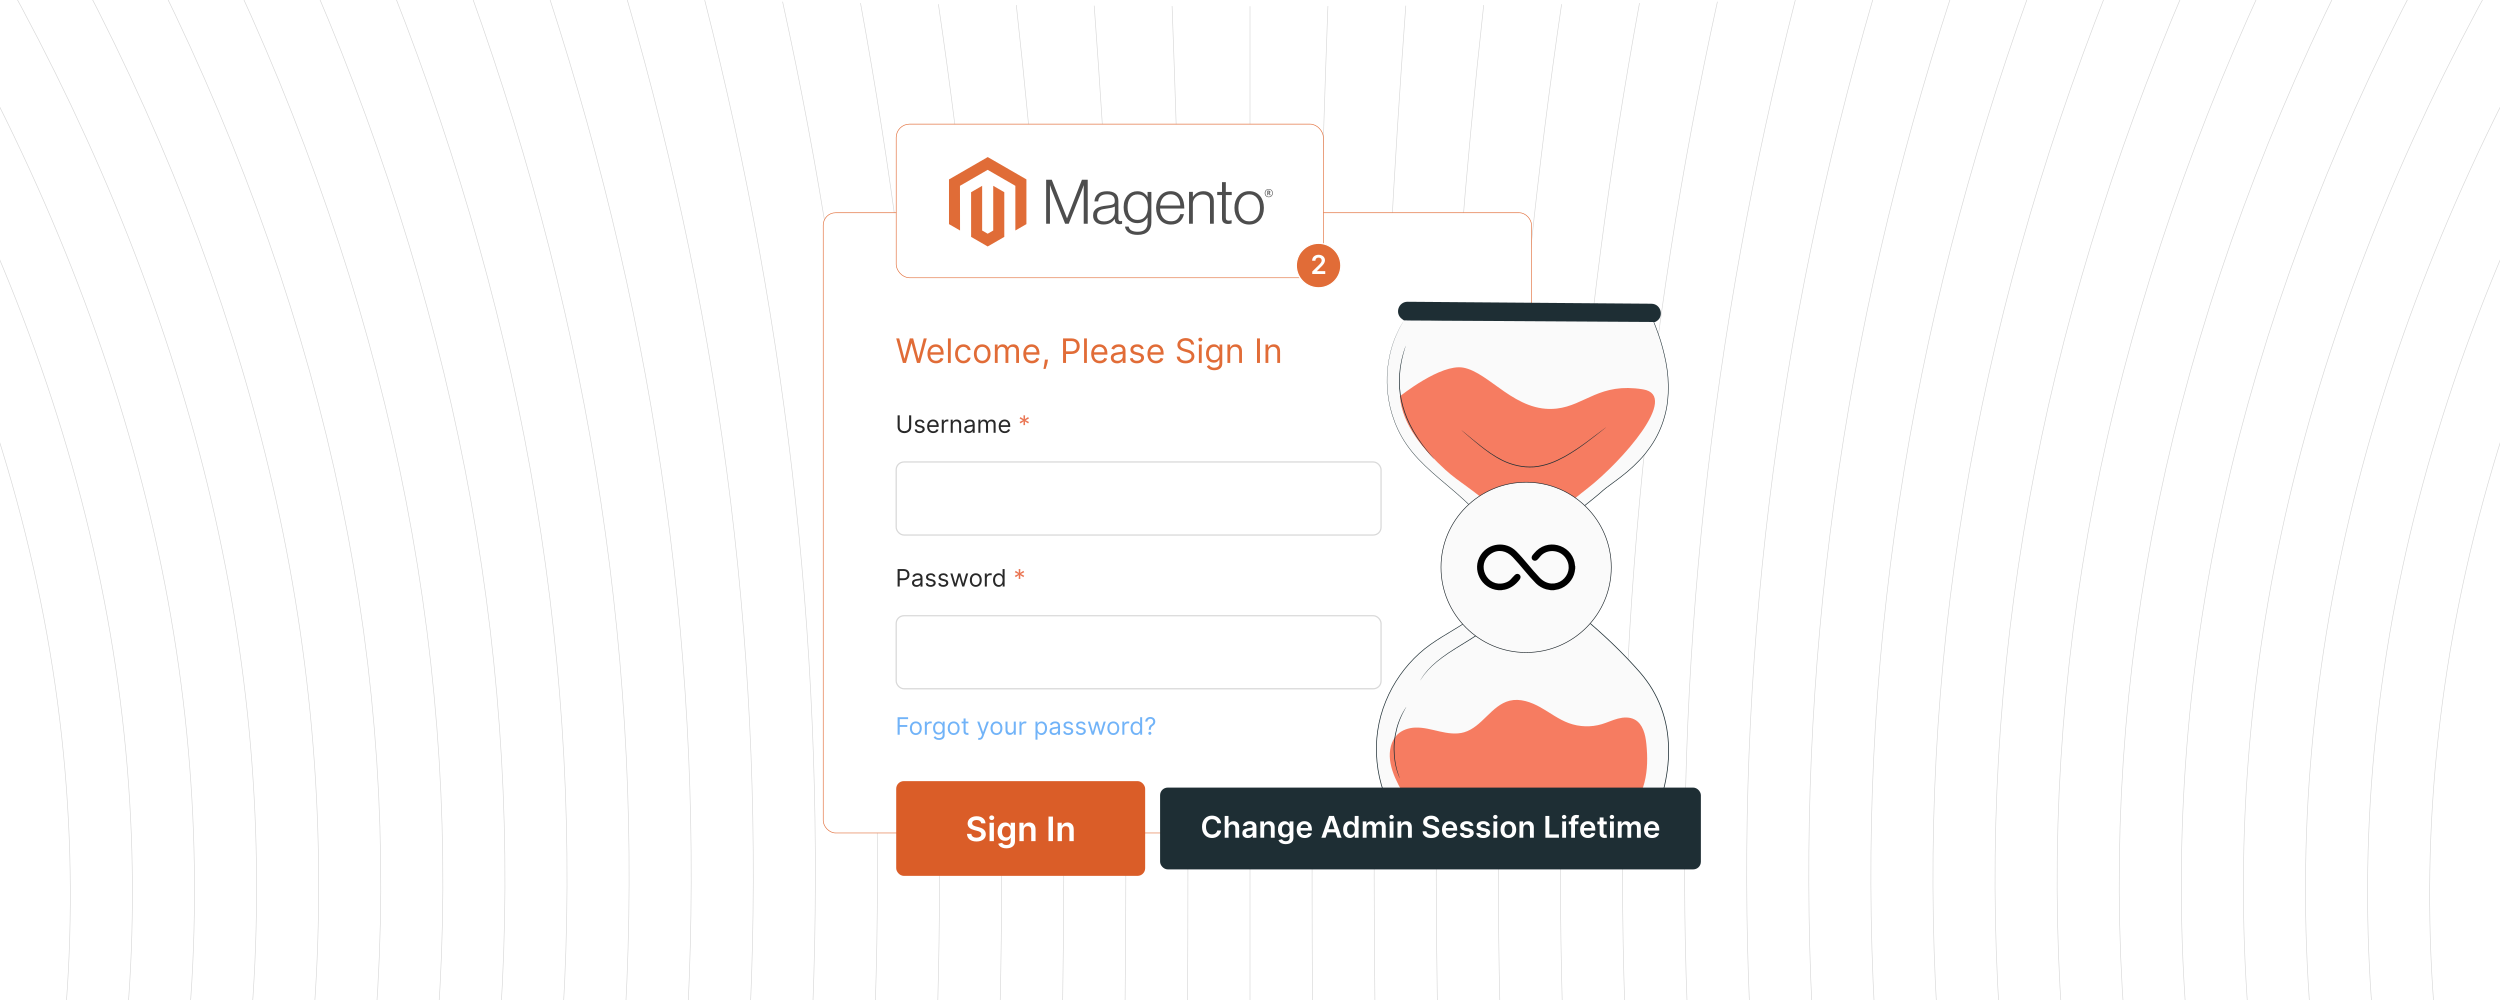 <?xml version="1.0" encoding="UTF-8"?>
<svg id="Layer_1" data-name="Layer 1" xmlns="http://www.w3.org/2000/svg" viewBox="0 0 1000 400">
  <rect width="1000" height="400" fill="#fff"/>
  <g>
    <g>
      <path d="M749.285-.707c-38.927,133.805-55.397,268.585-49.408,404.34" fill="none" stroke="#d6d6d6" stroke-miterlimit="10" stroke-width=".25"/>
      <path d="M188.394-2.495c48.659,134.997,69.246,270.851,61.76,407.561" fill="none" stroke="#d6d6d6" stroke-miterlimit="10" stroke-width=".25"/>
      <path d="M281.876.038c34.062,133.308,48.472,267.641,43.232,402.997" fill="none" stroke="#d6d6d6" stroke-miterlimit="10" stroke-width=".25"/>
      <path d="M375.358,1.677c19.464,132.216,27.698,265.564,24.704,400.044" fill="none" stroke="#d6d6d6" stroke-miterlimit="10" stroke-width=".25"/>
      <path d="M468.839,2.422c4.866,131.719,6.925,264.62,6.176,398.702" fill="none" stroke="#d6d6d6" stroke-miterlimit="10" stroke-width=".25"/>
      <path d="M562.321,2.273c-9.732,131.818-13.849,264.808-12.352,398.97" fill="none" stroke="#d6d6d6" stroke-miterlimit="10" stroke-width=".25"/>
      <path d="M655.803,1.23c-24.33,132.513-34.623,266.13-30.88,400.85" fill="none" stroke="#d6d6d6" stroke-miterlimit="10" stroke-width=".25"/>
      <path d="M842.767-3.538c-53.525,135.692-76.17,272.172-67.936,409.44" fill="none" stroke="#d6d6d6" stroke-miterlimit="10" stroke-width=".25"/>
      <path d="M936.249-7.263c-68.123,138.175-96.944,276.893-86.464,416.152" fill="none" stroke="#d6d6d6" stroke-miterlimit="10" stroke-width=".25"/>
      <path d="M1029.731-11.882c-82.721,141.255-117.718,282.746-104.992,424.474" fill="none" stroke="#d6d6d6" stroke-miterlimit="10" stroke-width=".25"/>
      <path d="M-92.052-15.458C.401,128.181,39.515,271.82,25.292,415.459" fill="none" stroke="#d6d6d6" stroke-miterlimit="10" stroke-width=".25"/>
      <path d="M1.43-10.243c77.855,140.162,110.793,280.669,98.816,421.521" fill="none" stroke="#d6d6d6" stroke-miterlimit="10" stroke-width=".25"/>
      <path d="M94.912-5.922c63.257,137.281,90.02,275.193,80.288,413.736" fill="none" stroke="#d6d6d6" stroke-miterlimit="10" stroke-width=".25"/>
      <path d="M780.446-1.552c-43.793,134.368-62.321,269.655-55.584,405.861" fill="none" stroke="#d6d6d6" stroke-miterlimit="10" stroke-width=".25"/>
      <path d="M219.554-1.552c43.793,134.368,62.321,269.655,55.584,405.861" fill="none" stroke="#d6d6d6" stroke-miterlimit="10" stroke-width=".25"/>
      <path d="M313.036.683c29.195,132.878,41.547,266.822,37.056,401.834" fill="none" stroke="#d6d6d6" stroke-miterlimit="10" stroke-width=".25"/>
      <path d="M406.518,2.024c14.598,131.984,20.774,265.123,18.528,399.418" fill="none" stroke="#d6d6d6" stroke-miterlimit="10" stroke-width=".25"/>
      <path d="M500,2.471c0,131.686,0,264.557,0,398.613" fill="none" stroke="#d6d6d6" stroke-miterlimit="10" stroke-width=".25"/>
      <path d="M593.482,2.024c-14.598,131.984-20.774,265.123-18.528,399.418" fill="none" stroke="#d6d6d6" stroke-miterlimit="10" stroke-width=".25"/>
      <path d="M686.964.683c-29.195,132.878-41.547,266.822-37.056,401.834" fill="none" stroke="#d6d6d6" stroke-miterlimit="10" stroke-width=".25"/>
      <path d="M873.928-4.68c-58.391,136.454-83.095,273.62-74.112,411.499" fill="none" stroke="#d6d6d6" stroke-miterlimit="10" stroke-width=".25"/>
      <path d="M967.409-8.703c-72.989,139.136-103.869,278.718-92.64,418.747" fill="none" stroke="#d6d6d6" stroke-miterlimit="10" stroke-width=".25"/>
      <path d="M1060.891-13.62c-87.587,142.413-124.643,284.949-111.168,427.606" fill="none" stroke="#d6d6d6" stroke-miterlimit="10" stroke-width=".25"/>
      <path d="M-60.891-13.62C26.695,128.793,63.751,271.329,50.276,413.986" fill="none" stroke="#d6d6d6" stroke-miterlimit="10" stroke-width=".25"/>
      <path d="M32.591-8.703c72.989,139.136,103.869,278.718,92.64,418.747" fill="none" stroke="#d6d6d6" stroke-miterlimit="10" stroke-width=".25"/>
      <path d="M126.073-4.68c58.391,136.454,83.095,273.62,74.112,411.499" fill="none" stroke="#d6d6d6" stroke-miterlimit="10" stroke-width=".25"/>
      <path d="M811.606-2.495c-48.659,134.997-69.246,270.851-61.76,407.561" fill="none" stroke="#d6d6d6" stroke-miterlimit="10" stroke-width=".25"/>
      <path d="M250.715-.707c38.927,133.805,55.397,268.585,49.408,404.34" fill="none" stroke="#d6d6d6" stroke-miterlimit="10" stroke-width=".25"/>
      <path d="M344.197,1.23c24.33,132.513,34.623,266.13,30.88,400.85" fill="none" stroke="#d6d6d6" stroke-miterlimit="10" stroke-width=".25"/>
      <path d="M437.679,2.273c9.732,131.818,13.849,264.808,12.352,398.97" fill="none" stroke="#d6d6d6" stroke-miterlimit="10" stroke-width=".25"/>
      <path d="M531.161,2.422c-4.866,131.719-6.925,264.62-6.176,398.702" fill="none" stroke="#d6d6d6" stroke-miterlimit="10" stroke-width=".25"/>
      <path d="M624.643,1.677c-19.464,132.216-27.698,265.564-24.704,400.044" fill="none" stroke="#d6d6d6" stroke-miterlimit="10" stroke-width=".25"/>
      <path d="M718.124.038c-34.061,133.308-48.472,267.641-43.232,402.997" fill="none" stroke="#d6d6d6" stroke-miterlimit="10" stroke-width=".25"/>
      <path d="M905.088-5.922c-63.257,137.281-90.02,275.193-80.288,413.736" fill="none" stroke="#d6d6d6" stroke-miterlimit="10" stroke-width=".25"/>
      <path d="M998.57-10.243c-77.855,140.162-110.793,280.669-98.816,421.521" fill="none" stroke="#d6d6d6" stroke-miterlimit="10" stroke-width=".25"/>
      <path d="M1092.052-15.458c-92.453,143.638-131.567,287.278-117.344,430.917" fill="none" stroke="#d6d6d6" stroke-miterlimit="10" stroke-width=".25"/>
      <path d="M-29.731-11.882C52.99,129.373,87.987,270.864,75.261,412.592" fill="none" stroke="#d6d6d6" stroke-miterlimit="10" stroke-width=".25"/>
      <path d="M63.751-7.263c68.123,138.175,96.944,276.893,86.464,416.152" fill="none" stroke="#d6d6d6" stroke-miterlimit="10" stroke-width=".25"/>
      <path d="M157.233-3.538c53.525,135.692,76.17,272.172,67.936,409.44" fill="none" stroke="#d6d6d6" stroke-miterlimit="10" stroke-width=".25"/>
    </g>
    <g>
      <rect x="329.294" y="85.095" width="283.318" height="248.09" rx="4.949" ry="4.949" fill="#fff" stroke="#e16c37" stroke-miterlimit="10" stroke-width=".25"/>
      <g>
        <path d="M358.481,135.363h1.207l2.051,7.992h.096l2.089-7.992h1.341l2.089,7.992h.096l2.05-7.992h1.208l-2.683,9.812h-1.227l-2.166-7.819h-.077l-2.166,7.819h-1.227l-2.683-9.812Z" fill="#e16c37"/>
        <path d="M370.983,141.553c0-2.262,1.322-3.833,3.315-3.833,1.533,0,3.162.939,3.162,3.68v.479h-5.342c.053,1.576.968,2.434,2.295,2.434.886,0,1.552-.384,1.84-1.15l1.092.307c-.345,1.112-1.438,1.859-2.932,1.859-2.127,0-3.431-1.514-3.431-3.775ZM376.312,140.902c0-1.246-.786-2.166-2.013-2.166-1.294,0-2.103,1.02-2.18,2.166h4.192Z" fill="#e16c37"/>
        <path d="M380.309,145.175h-1.131v-9.812h1.131v9.812Z" fill="#e16c37"/>
        <path d="M382.03,141.534c0-2.242,1.322-3.813,3.315-3.813,1.552,0,2.722.92,2.913,2.3h-1.13c-.173-.671-.767-1.284-1.764-1.284-1.322,0-2.204,1.093-2.204,2.76,0,1.706.862,2.817,2.204,2.817.882,0,1.553-.479,1.764-1.284h1.13c-.191,1.304-1.265,2.3-2.894,2.3-2.069,0-3.334-1.591-3.334-3.795Z" fill="#e16c37"/>
        <path d="M389.554,141.534c0-2.3,1.342-3.813,3.335-3.813s3.334,1.514,3.334,3.813c0,2.281-1.341,3.795-3.334,3.795s-3.335-1.514-3.335-3.795ZM395.092,141.534c0-1.476-.69-2.798-2.204-2.798s-2.204,1.322-2.204,2.798.69,2.779,2.204,2.779,2.204-1.304,2.204-2.779Z" fill="#e16c37"/>
        <path d="M397.94,137.816h1.093v1.149h.096c.307-.785,1.016-1.245,1.974-1.245.968,0,1.61.46,1.974,1.245h.076c.379-.762,1.15-1.245,2.204-1.245,1.313,0,2.242.8,2.242,2.529v4.926h-1.13v-4.926c0-1.087-.69-1.514-1.495-1.514-1.035,0-1.629.699-1.629,1.648v4.791h-1.15v-5.04c0-.839-.599-1.399-1.456-1.399-.881,0-1.667.762-1.667,1.84v4.6h-1.131v-7.359Z" fill="#e16c37"/>
        <path d="M409.312,141.553c0-2.262,1.322-3.833,3.315-3.833,1.533,0,3.162.939,3.162,3.68v.479h-5.342c.053,1.576.968,2.434,2.295,2.434.886,0,1.552-.384,1.84-1.15l1.092.307c-.345,1.112-1.438,1.859-2.932,1.859-2.127,0-3.431-1.514-3.431-3.775ZM414.64,140.902c0-1.246-.786-2.166-2.013-2.166-1.294,0-2.103,1.02-2.18,2.166h4.192Z" fill="#e16c37"/>
        <path d="M419.115,144.351c-.163,1.093-.651,2.568-.881,3.22h-.862c.124-.608.398-1.902.537-3.2l.058-.537h1.227l-.077.518Z" fill="#e16c37"/>
        <path d="M425.222,135.363h3.315c2.305,0,3.334,1.37,3.334,3.104s-1.03,3.124-3.315,3.124h-2.147v3.584h-1.188v-9.812ZM428.518,140.537c1.577,0,2.185-.892,2.185-2.07s-.608-2.051-2.204-2.051h-2.089v4.121h2.108Z" fill="#e16c37"/>
        <path d="M434.756,145.175h-1.13v-9.812h1.13v9.812Z" fill="#e16c37"/>
        <path d="M436.478,141.553c0-2.262,1.322-3.833,3.315-3.833,1.533,0,3.163.939,3.163,3.68v.479h-5.342c.052,1.576.968,2.434,2.295,2.434.886,0,1.552-.384,1.84-1.15l1.092.307c-.345,1.112-1.438,1.859-2.932,1.859-2.127,0-3.431-1.514-3.431-3.775ZM441.806,140.902c0-1.246-.786-2.166-2.012-2.166-1.294,0-2.103,1.02-2.18,2.166h4.192Z" fill="#e16c37"/>
        <path d="M444.328,143.086c0-1.687,1.49-1.988,2.856-2.166,1.342-.172,1.897-.124,1.897-.671v-.038c0-.943-.513-1.495-1.552-1.495-1.078,0-1.667.575-1.917,1.112l-1.073-.384c.575-1.342,1.84-1.725,2.951-1.725.939,0,2.722.269,2.722,2.606v4.849h-1.131v-.997h-.058c-.23.479-.901,1.17-2.185,1.17-1.399,0-2.511-.824-2.511-2.262ZM449.081,142.511v-1.035c-.192.231-1.476.364-1.955.422-.882.115-1.667.384-1.667,1.246,0,.785.651,1.188,1.552,1.188,1.342,0,2.07-.901,2.07-1.821Z" fill="#e16c37"/>
        <path d="M456.47,139.751c-.196-.508-.604-1.054-1.59-1.054-.901,0-1.572.46-1.572,1.092,0,.565.393.858,1.265,1.073l1.092.269c1.312.321,1.955.968,1.955,1.993,0,1.27-1.164,2.204-2.874,2.204-1.504,0-2.535-.666-2.798-1.916l1.073-.269c.201.79.781,1.188,1.706,1.188,1.054,0,1.725-.518,1.725-1.15,0-.508-.35-.862-1.092-1.035l-1.227-.287c-1.351-.316-1.955-.997-1.955-2.013,0-1.245,1.15-2.127,2.703-2.127,1.456,0,2.252.699,2.606,1.744l-1.016.287Z" fill="#e16c37"/>
        <path d="M458.973,141.553c0-2.262,1.322-3.833,3.315-3.833,1.533,0,3.163.939,3.163,3.68v.479h-5.342c.052,1.576.968,2.434,2.295,2.434.886,0,1.552-.384,1.84-1.15l1.092.307c-.345,1.112-1.438,1.859-2.932,1.859-2.127,0-3.431-1.514-3.431-3.775ZM464.301,140.902c0-1.246-.786-2.166-2.012-2.166-1.294,0-2.103,1.02-2.18,2.166h4.192Z" fill="#e16c37"/>
        <path d="M474.274,136.283c-1.303,0-2.166.69-2.166,1.629,0,1.054,1.169,1.438,1.897,1.629l.997.269c1.016.269,2.76.862,2.76,2.702,0,1.591-1.284,2.837-3.545,2.837-2.108,0-3.412-1.093-3.526-2.703h1.227c.096,1.112,1.131,1.63,2.3,1.63,1.361,0,2.396-.71,2.396-1.782,0-.978-.92-1.342-1.955-1.63l-1.208-.345c-1.533-.44-2.492-1.227-2.492-2.549,0-1.648,1.476-2.74,3.354-2.74,1.897,0,3.263,1.106,3.316,2.587h-1.15c-.115-.968-1.016-1.533-2.204-1.533Z" fill="#e16c37"/>
        <path d="M479.324,135.823c0-.422.364-.767.805-.767s.805.345.805.767-.364.767-.805.767-.805-.345-.805-.767ZM479.555,137.816h1.13v7.359h-1.13v-7.359Z" fill="#e16c37"/>
        <path d="M482.713,146.613l.901-.633c.302.407.771,1.112,2.108,1.112,1.188,0,2.051-.557,2.051-1.783v-1.494h-.096c-.249.402-.71,1.245-2.147,1.245-1.783,0-3.124-1.303-3.124-3.603,0-2.262,1.284-3.737,3.143-3.737,1.438,0,1.897.882,2.147,1.265h.115v-1.169h1.092v7.57c0,1.897-1.419,2.702-3.182,2.702-1.643,0-2.549-.704-3.009-1.476ZM487.792,141.438c0-1.591-.728-2.702-2.108-2.702-1.438,0-2.147,1.207-2.147,2.702,0,1.533.728,2.606,2.147,2.606,1.361,0,2.108-.978,2.108-2.606Z" fill="#e16c37"/>
        <path d="M492.095,145.175h-1.13v-7.359h1.092v1.149h.096c.345-.747,1.035-1.245,2.147-1.245,1.49,0,2.492.9,2.492,2.778v4.677h-1.131v-4.6c0-1.154-.637-1.84-1.687-1.84-1.083,0-1.878.729-1.878,2.013v4.427Z" fill="#e16c37"/>
        <path d="M503.984,145.175h-1.188v-9.812h1.188v9.812Z" fill="#e16c37"/>
        <path d="M507.335,145.175h-1.131v-7.359h1.092v1.149h.097c.345-.747,1.034-1.245,2.147-1.245,1.489,0,2.491.9,2.491,2.778v4.677h-1.131v-4.6c0-1.154-.638-1.84-1.687-1.84-1.083,0-1.878.729-1.878,2.013v4.427Z" fill="#e16c37"/>
      </g>
      <g>
        <path d="M364.483,166.127v4.635c0,1.572-1.244,2.488-2.721,2.488s-2.721-.916-2.721-2.488v-4.635h.848v4.635c0,1.094.875,1.695,1.873,1.695s1.873-.602,1.873-1.695v-4.635h.848Z" fill="#282828"/>
        <path d="M369.065,169.258c-.14-.362-.431-.752-1.135-.752-.643,0-1.121.328-1.121.779,0,.403.28.611.902.766l.779.191c.936.229,1.395.69,1.395,1.422,0,.906-.831,1.572-2.051,1.572-1.073,0-1.808-.475-1.996-1.367l.766-.191c.144.565.557.848,1.217.848.752,0,1.23-.369,1.23-.82,0-.362-.249-.615-.779-.738l-.875-.205c-.964-.226-1.395-.711-1.395-1.435,0-.889.82-1.518,1.928-1.518,1.039,0,1.606.499,1.859,1.244l-.725.205Z" fill="#282828"/>
        <path d="M370.857,170.543c0-1.613.943-2.734,2.365-2.734,1.094,0,2.256.67,2.256,2.625v.342h-3.811c.038,1.125.69,1.736,1.637,1.736.632,0,1.107-.273,1.312-.82l.779.219c-.246.793-1.025,1.326-2.092,1.326-1.518,0-2.447-1.08-2.447-2.693ZM374.658,170.078c0-.889-.56-1.545-1.435-1.545-.923,0-1.5.729-1.555,1.545h2.991Z" fill="#282828"/>
        <path d="M376.709,167.877h.779v.793h.055c.191-.519.738-.875,1.367-.875.12,0,.332.007.424.014v.82c-.055-.014-.277-.055-.492-.055-.766,0-1.326.519-1.326,1.23v3.322h-.807v-5.25Z" fill="#282828"/>
        <path d="M381.099,173.127h-.807v-5.25h.779v.82h.068c.246-.533.738-.889,1.531-.889,1.063,0,1.777.643,1.777,1.982v3.336h-.807v-3.281c0-.824-.455-1.312-1.203-1.312-.772,0-1.34.519-1.34,1.435v3.158Z" fill="#282828"/>
        <path d="M385.68,171.637c0-1.203,1.063-1.418,2.037-1.545.957-.123,1.353-.089,1.353-.478v-.027c0-.674-.366-1.066-1.107-1.066-.769,0-1.19.41-1.367.793l-.766-.273c.41-.957,1.312-1.23,2.106-1.23.67,0,1.941.191,1.941,1.859v3.459h-.807v-.711h-.041c-.164.342-.643.834-1.559.834-.998,0-1.791-.588-1.791-1.613ZM389.071,171.227v-.738c-.137.164-1.053.26-1.395.301-.629.082-1.19.273-1.19.889,0,.56.465.848,1.107.848.957,0,1.477-.643,1.477-1.299Z" fill="#282828"/>
        <path d="M391.356,167.877h.779v.82h.068c.219-.56.725-.889,1.408-.889.69,0,1.148.328,1.408.889h.055c.27-.543.82-.889,1.572-.889.936,0,1.6.57,1.6,1.805v3.514h-.807v-3.514c0-.775-.492-1.08-1.066-1.08-.738,0-1.162.499-1.162,1.176v3.418h-.82v-3.596c0-.598-.427-.998-1.039-.998-.629,0-1.19.543-1.19,1.312v3.281h-.807v-5.25Z" fill="#282828"/>
        <path d="M399.478,170.543c0-1.613.943-2.734,2.365-2.734,1.094,0,2.256.67,2.256,2.625v.342h-3.811c.038,1.125.69,1.736,1.637,1.736.632,0,1.107-.273,1.312-.82l.779.219c-.246.793-1.025,1.326-2.092,1.326-1.518,0-2.447-1.08-2.447-2.693ZM403.279,170.078c0-.889-.56-1.545-1.435-1.545-.923,0-1.5.729-1.555,1.545h2.991Z" fill="#282828"/>
        <path d="M409.433,168.561l-1.272.807-.328-.574,1.34-.697-1.34-.697.328-.574,1.272.807-.055-1.504h.656l-.055,1.504,1.272-.807.328.574-1.34.697,1.34.697-.328.574-1.272-.807.055,1.504h-.656l.055-1.504Z" fill="#ea7654"/>
      </g>
      <rect x="358.481" y="184.796" width="193.937" height="29.212" rx="3.097" ry="3.097" fill="#fff" stroke="#d8d8d8" stroke-miterlimit="10" stroke-width=".5"/>
      <g>
        <path d="M359.041,227.627h2.365c1.644,0,2.379.978,2.379,2.215s-.735,2.228-2.365,2.228h-1.531v2.557h-.848v-7ZM361.393,231.319c1.125,0,1.559-.636,1.559-1.477s-.434-1.463-1.572-1.463h-1.49v2.939h1.504Z" fill="#282828"/>
        <path d="M364.799,233.137c0-1.203,1.063-1.418,2.037-1.545.957-.123,1.353-.089,1.353-.478v-.027c0-.674-.366-1.066-1.107-1.066-.769,0-1.19.41-1.367.793l-.766-.273c.41-.957,1.312-1.23,2.106-1.23.67,0,1.941.191,1.941,1.859v3.459h-.807v-.711h-.041c-.164.342-.643.834-1.559.834-.998,0-1.791-.588-1.791-1.613ZM368.19,232.727v-.738c-.137.164-1.053.26-1.395.301-.629.082-1.19.273-1.19.889,0,.56.465.848,1.107.848.957,0,1.477-.643,1.477-1.299Z" fill="#282828"/>
        <path d="M373.468,230.758c-.14-.362-.431-.752-1.135-.752-.643,0-1.121.328-1.121.779,0,.403.28.611.902.766l.779.191c.936.229,1.395.69,1.395,1.422,0,.906-.831,1.572-2.051,1.572-1.073,0-1.808-.475-1.996-1.367l.766-.191c.144.565.557.848,1.217.848.752,0,1.23-.369,1.23-.82,0-.362-.249-.615-.779-.738l-.875-.205c-.964-.226-1.395-.711-1.395-1.435,0-.889.82-1.518,1.928-1.518,1.039,0,1.606.499,1.859,1.244l-.725.205Z" fill="#282828"/>
        <path d="M378.5,230.758c-.14-.362-.431-.752-1.135-.752-.643,0-1.121.328-1.121.779,0,.403.28.611.902.766l.779.191c.936.229,1.395.69,1.395,1.422,0,.906-.831,1.572-2.051,1.572-1.073,0-1.808-.475-1.996-1.367l.766-.191c.144.565.557.848,1.217.848.752,0,1.23-.369,1.23-.82,0-.362-.249-.615-.779-.738l-.875-.205c-.964-.226-1.395-.711-1.395-1.435,0-.889.82-1.518,1.928-1.518,1.039,0,1.606.499,1.859,1.244l-.725.205Z" fill="#282828"/>
        <path d="M380.128,229.377h.848l1.135,4.019h.055l1.121-4.019h.861l1.107,4.006h.055l1.135-4.006h.848l-1.6,5.25h-.793l-1.148-4.033h-.082l-1.148,4.033h-.793l-1.6-5.25Z" fill="#282828"/>
        <path d="M387.937,232.03c0-1.641.957-2.721,2.379-2.721s2.379,1.08,2.379,2.721c0,1.627-.957,2.707-2.379,2.707s-2.379-1.08-2.379-2.707ZM391.888,232.03c0-1.053-.492-1.996-1.572-1.996s-1.572.943-1.572,1.996.492,1.982,1.572,1.982,1.572-.93,1.572-1.982Z" fill="#282828"/>
        <path d="M393.926,229.377h.779v.793h.055c.188-.519.731-.875,1.367-.875.29,0,.506.075.67.191l-.273.684c-.113-.059-.263-.096-.465-.096-.766,0-1.326.523-1.326,1.23v3.322h-.807v-5.25Z" fill="#282828"/>
        <path d="M397.209,232.016c0-1.654.916-2.707,2.242-2.707,1.025,0,1.34.629,1.518.902h.068v-2.584h.807v7h-.779v-.807h-.096c-.178.287-.519.916-1.531.916-1.312,0-2.228-1.053-2.228-2.721ZM401.05,232.002c0-1.176-.519-1.969-1.504-1.969-1.025,0-1.531.861-1.531,1.969,0,1.121.519,2.01,1.531,2.01.971,0,1.504-.82,1.504-2.01Z" fill="#282828"/>
        <path d="M407.533,230.061l-1.272.807-.328-.574,1.34-.697-1.34-.697.328-.574,1.272.807-.055-1.504h.656l-.055,1.504,1.272-.807.328.574-1.34.697,1.34.697-.328.574-1.272-.807.055,1.504h-.656l.055-1.504Z" fill="#ea7654"/>
      </g>
      <g>
        <path d="M359.041,286.892h4.197v.752h-3.35v2.365h3.035v.752h-3.035v3.131h-.848v-7Z" fill="#71b3f8"/>
        <path d="M363.951,291.294c0-1.641.957-2.721,2.379-2.721s2.379,1.08,2.379,2.721c0,1.627-.957,2.707-2.379,2.707s-2.379-1.08-2.379-2.707ZM367.902,291.294c0-1.053-.492-1.996-1.572-1.996s-1.572.943-1.572,1.996.492,1.982,1.572,1.982,1.572-.93,1.572-1.982Z" fill="#71b3f8"/>
        <path d="M369.94,288.642h.779v.793h.055c.188-.519.731-.875,1.367-.875.29,0,.506.075.67.191l-.273.684c-.113-.058-.263-.096-.465-.096-.766,0-1.326.522-1.326,1.23v3.322h-.807v-5.25Z" fill="#71b3f8"/>
        <path d="M373.441,294.917l.643-.451c.215.29.55.793,1.504.793.848,0,1.463-.397,1.463-1.272v-1.066h-.068c-.178.287-.506.889-1.531.889-1.272,0-2.228-.93-2.228-2.57,0-1.613.916-2.666,2.242-2.666,1.025,0,1.353.629,1.531.902h.082v-.834h.779v5.4c0,1.353-1.012,1.928-2.269,1.928-1.172,0-1.818-.503-2.147-1.053ZM377.065,291.226c0-1.135-.519-1.928-1.504-1.928-1.025,0-1.531.861-1.531,1.928,0,1.094.519,1.859,1.531,1.859.971,0,1.504-.697,1.504-1.859Z" fill="#71b3f8"/>
        <path d="M379.089,291.294c0-1.641.957-2.721,2.379-2.721s2.379,1.08,2.379,2.721c0,1.627-.957,2.707-2.379,2.707s-2.379-1.08-2.379-2.707ZM383.04,291.294c0-1.053-.492-1.996-1.572-1.996s-1.572.943-1.572,1.996.492,1.982,1.572,1.982,1.572-.93,1.572-1.982Z" fill="#71b3f8"/>
        <path d="M387.362,289.326h-1.121v3.062c0,.684.342.793.697.793.178,0,.287-.027.355-.041l.164.725c-.109.041-.301.096-.602.096-.684,0-1.422-.438-1.422-1.353v-3.281h-.793v-.684h.793v-1.258h.807v1.258h1.121v.684Z" fill="#71b3f8"/>
        <path d="M391.191,295.833l.205-.711c.588.15.96.075,1.244-.711l.178-.492-1.941-5.277h.875l1.449,4.184h.055l1.449-4.184h.875l-2.256,6.098c-.301.807-.807,1.19-1.545,1.19-.273,0-.506-.055-.588-.096Z" fill="#71b3f8"/>
        <path d="M396.21,291.294c0-1.641.957-2.721,2.379-2.721s2.379,1.08,2.379,2.721c0,1.627-.957,2.707-2.379,2.707s-2.379-1.08-2.379-2.707ZM400.161,291.294c0-1.053-.492-1.996-1.572-1.996s-1.572.943-1.572,1.996.492,1.982,1.572,1.982,1.572-.93,1.572-1.982Z" fill="#71b3f8"/>
        <path d="M405.508,288.642h.807v5.25h-.807v-.889h-.055c-.246.533-.766.957-1.559.957-.984,0-1.695-.643-1.695-1.982v-3.336h.807v3.281c0,.766.478,1.258,1.148,1.258.602,0,1.353-.451,1.353-1.435v-3.103Z" fill="#71b3f8"/>
        <path d="M407.793,288.642h.779v.793h.055c.188-.519.731-.875,1.367-.875.29,0,.506.075.67.191l-.273.684c-.113-.058-.263-.096-.465-.096-.766,0-1.326.522-1.326,1.23v3.322h-.807v-5.25Z" fill="#71b3f8"/>
        <path d="M414.192,288.642h.779v.834h.096c.178-.273.492-.902,1.518-.902,1.326,0,2.242,1.053,2.242,2.707,0,1.668-.916,2.721-2.228,2.721-1.012,0-1.353-.629-1.531-.916h-.068v2.775h-.807v-7.219ZM416.489,293.277c1.012,0,1.531-.889,1.531-2.01,0-1.107-.506-1.969-1.531-1.969-.984,0-1.504.793-1.504,1.969,0,1.19.533,2.01,1.504,2.01Z" fill="#71b3f8"/>
        <path d="M419.813,292.402c0-1.203,1.063-1.419,2.037-1.545.957-.123,1.353-.089,1.353-.478v-.027c0-.673-.366-1.066-1.107-1.066-.769,0-1.19.41-1.367.793l-.766-.273c.41-.957,1.312-1.23,2.106-1.23.67,0,1.941.191,1.941,1.859v3.459h-.807v-.711h-.041c-.164.342-.643.834-1.559.834-.998,0-1.791-.588-1.791-1.613ZM423.204,291.992v-.738c-.137.164-1.053.26-1.395.301-.629.082-1.19.273-1.19.889,0,.56.465.848,1.107.848.957,0,1.477-.643,1.477-1.299Z" fill="#71b3f8"/>
        <path d="M428.482,290.023c-.14-.362-.431-.752-1.135-.752-.643,0-1.121.328-1.121.779,0,.403.28.612.902.766l.779.191c.936.23,1.395.69,1.395,1.422,0,.905-.831,1.572-2.051,1.572-1.073,0-1.808-.476-1.996-1.367l.766-.191c.144.564.557.848,1.217.848.752,0,1.23-.369,1.23-.82,0-.362-.249-.615-.779-.738l-.875-.205c-.964-.226-1.395-.711-1.395-1.435,0-.889.82-1.518,1.928-1.518,1.039,0,1.606.499,1.859,1.244l-.725.205Z" fill="#71b3f8"/>
        <path d="M433.515,290.023c-.14-.362-.431-.752-1.135-.752-.643,0-1.121.328-1.121.779,0,.403.28.612.902.766l.779.191c.936.23,1.395.69,1.395,1.422,0,.905-.831,1.572-2.051,1.572-1.073,0-1.808-.476-1.996-1.367l.766-.191c.144.564.557.848,1.217.848.752,0,1.23-.369,1.23-.82,0-.362-.249-.615-.779-.738l-.875-.205c-.964-.226-1.395-.711-1.395-1.435,0-.889.82-1.518,1.928-1.518,1.039,0,1.606.499,1.859,1.244l-.725.205Z" fill="#71b3f8"/>
        <path d="M435.143,288.642h.848l1.135,4.019h.055l1.121-4.019h.861l1.107,4.006h.055l1.135-4.006h.848l-1.6,5.25h-.793l-1.148-4.033h-.082l-1.148,4.033h-.793l-1.6-5.25Z" fill="#71b3f8"/>
        <path d="M442.951,291.294c0-1.641.957-2.721,2.379-2.721s2.379,1.08,2.379,2.721c0,1.627-.957,2.707-2.379,2.707s-2.379-1.08-2.379-2.707ZM446.902,291.294c0-1.053-.492-1.996-1.572-1.996s-1.572.943-1.572,1.996.492,1.982,1.572,1.982,1.572-.93,1.572-1.982Z" fill="#71b3f8"/>
        <path d="M448.94,288.642h.779v.793h.055c.188-.519.731-.875,1.367-.875.29,0,.506.075.67.191l-.273.684c-.113-.058-.263-.096-.465-.096-.766,0-1.326.522-1.326,1.23v3.322h-.807v-5.25Z" fill="#71b3f8"/>
        <path d="M452.223,291.281c0-1.654.916-2.707,2.242-2.707,1.025,0,1.34.629,1.518.902h.068v-2.584h.807v7h-.779v-.807h-.096c-.178.287-.519.916-1.531.916-1.312,0-2.228-1.053-2.228-2.721ZM456.065,291.267c0-1.176-.519-1.969-1.504-1.969-1.025,0-1.531.861-1.531,1.969,0,1.121.519,2.01,1.531,2.01.971,0,1.504-.82,1.504-2.01Z" fill="#71b3f8"/>
        <path d="M459.497,291.882c.01-1.302.41-1.698,1.08-2.106.4-.243.711-.632.711-1.176,0-.67-.519-1.094-1.162-1.094-.56,0-1.125.328-1.176,1.135h-.861c.051-1.162.93-1.846,2.037-1.846,1.203,0,1.982.779,1.982,1.846,0,.755-.355,1.282-.957,1.647-.602.376-.82.745-.834,1.593v.041h-.82v-.041ZM459.319,293.331c0-.339.277-.615.615-.615s.615.276.615.615-.277.615-.615.615-.615-.276-.615-.615Z" fill="#71b3f8"/>
      </g>
      <rect x="358.481" y="246.296" width="193.937" height="29.212" rx="3.097" ry="3.097" fill="#fff" stroke="#d8d8d8" stroke-miterlimit="10" stroke-width=".5"/>
      <rect x="358.481" y="312.446" width="99.58" height="37.901" rx="3.054" ry="3.054" fill="#da5d28"/>
      <rect x="358.481" y="49.653" width="170.874" height="61.448" rx="5.334" ry="5.334" fill="#fff" stroke="#e16c37" stroke-miterlimit="10" stroke-width=".25"/>
      <g>
        <path d="M390.634,328c-1.112,0-1.773.542-1.778,1.279-.009.819.863,1.159,1.667,1.352l.92.23c1.476.35,2.879,1.126,2.884,2.827-.005,1.73-1.37,2.903-3.723,2.903-2.286,0-3.737-1.097-3.809-3.047h1.749c.072,1.03.934,1.528,2.046,1.528,1.159,0,1.955-.56,1.96-1.399-.005-.762-.705-1.092-1.763-1.36l-1.116-.288c-1.615-.416-2.616-1.227-2.616-2.635-.005-1.734,1.543-2.894,3.603-2.894,2.089,0,3.502,1.174,3.536,2.831h-1.71c-.091-.833-.79-1.327-1.849-1.327Z" fill="#fff"/>
        <path d="M395.688,327.1c0-.522.451-.944,1.006-.944.551,0,1.002.422,1.002.944,0,.518-.451.939-1.002.939-.556,0-1.006-.421-1.006-.939ZM395.823,329.083h1.734v7.359h-1.734v-7.359Z" fill="#fff"/>
        <path d="M399.288,337.497l1.562-.378c.211.402.671.895,1.715.895.987,0,1.706-.445,1.706-1.499v-1.395h-.086c-.268.541-.857,1.217-2.118,1.217-1.696,0-3.033-1.198-3.033-3.599,0-2.419,1.337-3.751,3.038-3.751,1.298,0,1.85.781,2.113,1.312h.096v-1.217h1.71v7.479c0,1.853-1.466,2.765-3.455,2.765-1.873,0-2.932-.829-3.248-1.831ZM404.281,332.73c0-1.395-.613-2.319-1.73-2.319-1.154,0-1.748.982-1.748,2.319,0,1.355.604,2.247,1.748,2.247,1.107,0,1.73-.844,1.73-2.247Z" fill="#fff"/>
        <path d="M409.499,336.443h-1.734v-7.359h1.658v1.251h.086c.335-.819,1.092-1.347,2.194-1.347,1.519,0,2.525,1.006,2.52,2.769v4.686h-1.734v-4.418c0-.981-.537-1.571-1.433-1.571-.915,0-1.557.613-1.557,1.677v4.312Z" fill="#fff"/>
        <path d="M421.183,336.443h-1.778v-9.812h1.778v9.812Z" fill="#fff"/>
        <path d="M424.767,336.443h-1.734v-7.359h1.658v1.251h.086c.335-.819,1.092-1.347,2.194-1.347,1.519,0,2.525,1.006,2.52,2.769v4.686h-1.734v-4.418c0-.981-.537-1.571-1.433-1.571-.915,0-1.557.613-1.557,1.677v4.312Z" fill="#fff"/>
      </g>
      <g>
        <g>
          <g>
            <path d="M561.571,128.156c-9.564,15.043-8.937,35.899,1.512,50.341,6.965,9.627,17.415,16.081,25.712,24.587,8.297,8.507,14.599,21.043,10.22,32.09-4.458,11.246-17.514,15.821-27.291,22.944-10.65,7.759-18.13,19.744-20.422,32.72-2.292,12.976.631,26.798,7.979,37.736h101.562s17.841-34.001-5.097-59.913c-22.938-25.912-35.257-26.336-34.407-43.327.85-16.991,12.743-22.513,19.54-28.885s39.929-21.239,20.389-68.293h-99.696Z" fill="#fafafa"/>
            <path d="M561.571,128.156s.59-.009,1.748-.014c1.162-.003,2.887-.008,5.148-.014,4.532-.007,11.213-.016,19.819-.029,17.228-.013,42.159-.031,72.981-.053h.075l.027.068c1.388,3.524,2.79,7.152,3.784,10.998,1.023,3.829,1.861,7.817,2.158,11.95.311,4.125.177,8.385-.644,12.615-.848,4.219-2.359,8.398-4.591,12.263-1.11,1.937-2.415,3.776-3.825,5.551-1.427,1.764-3.006,3.422-4.678,5.005-1.675,1.581-3.458,3.071-5.311,4.495-1.848,1.43-3.777,2.781-5.661,4.208-.944.711-1.805,1.51-2.704,2.309-.903.784-1.833,1.541-2.772,2.291-1.877,1.501-3.772,3.002-5.562,4.645-3.612,3.232-6.663,7.267-8.341,11.964-.814,2.344-1.398,4.8-1.588,7.313-.051.628-.135,1.254-.158,1.885-.013.631-.048,1.264-.018,1.896.008,1.266.151,2.531.381,3.779.477,2.495,1.525,4.885,3.048,6.957,1.501,2.091,3.352,3.932,5.268,5.703,3.856,3.526,7.946,6.891,11.864,10.524,3.937,3.613,7.759,7.428,11.442,11.437,1.827,2.011,3.685,4.035,5.282,6.28,1.652,2.203,3.038,4.609,4.258,7.099,2.402,5.004,3.887,10.493,4.374,16.106.523,5.613.123,11.333-.989,16.93-.55,2.802-1.282,5.577-2.179,8.306-.898,2.73-1.935,5.422-3.224,8.022l-.041.083h-2.711c-34.67-.002-68.121-.005-98.947-.007h-.08l-.044-.066c-4.839-7.265-7.712-15.61-8.504-23.973-.842-8.365.445-16.753,3.514-24.198,3.029-7.472,7.737-14.025,13.425-19.176,2.836-2.596,5.998-4.72,9.166-6.685,3.171-1.968,6.369-3.789,9.392-5.781,3.01-1.996,5.911-4.123,8.267-6.725,2.363-2.579,4.17-5.61,5.115-8.867.95-3.26.959-6.679.403-9.898-.563-3.231-1.7-6.285-3.139-9.099-1.443-2.817-3.192-5.404-5.112-7.765-1.915-2.369-4.043-4.47-6.186-6.454-4.3-3.958-8.699-7.419-12.66-10.977-1.983-1.774-3.863-3.566-5.593-5.407-1.717-1.851-3.288-3.749-4.636-5.715-2.72-3.923-4.585-8.055-5.811-12.044-1.228-3.994-1.838-7.855-1.978-11.408-.084-.887-.051-1.757-.049-2.606.011-.849-.014-1.679.074-2.485.062-.806.123-1.592.182-2.358.092-.762.218-1.499.32-2.218.894-5.753,2.63-9.957,3.983-12.648.324-.683.61-1.285.919-1.772.29-.494.533-.909.729-1.243.391-.665.593-.997.593-.997-.042.073-.207.366-.576,1.017-.192.335-.43.75-.714,1.245-.302.485-.584,1.087-.904,1.772-1.337,2.695-3.054,6.897-3.931,12.641-.1.718-.224,1.454-.314,2.214-.057.764-.115,1.548-.175,2.353-.086.803-.058,1.632-.068,2.479.001.847-.031,1.715.055,2.599.147,3.543.763,7.392,1.994,11.371,1.228,3.974,3.094,8.089,5.809,11.992,1.346,1.957,2.914,3.846,4.629,5.69,1.727,1.833,3.605,3.619,5.588,5.388,3.959,3.548,8.363,7.004,12.675,10.965,2.148,1.985,4.287,4.092,6.213,6.47,1.93,2.369,3.691,4.966,5.144,7.799,1.449,2.829,2.597,5.903,3.168,9.161.563,3.247.558,6.703-.401,10.004-.954,3.297-2.78,6.364-5.163,8.968-2.375,2.627-5.291,4.766-8.309,6.77-3.031,2-6.23,3.824-9.394,5.79-3.162,1.965-6.305,4.079-9.124,6.662-5.656,5.127-10.337,11.649-13.346,19.083-3.049,7.407-4.325,15.746-3.485,24.066.791,8.317,3.652,16.616,8.464,23.836l-.123-.066c30.826-.002,64.277-.004,98.947-.007h2.615l-.137.083c1.274-2.569,2.312-5.26,3.205-7.974.894-2.718,1.622-5.481,2.17-8.269,1.108-5.572,1.506-11.262.986-16.842-.483-5.579-1.958-11.031-4.343-16.001-1.211-2.473-2.587-4.864-4.228-7.052-1.585-2.229-3.432-4.242-5.259-6.254-3.676-4.004-7.491-7.813-11.421-11.421-3.912-3.63-7.994-6.991-11.861-10.528-1.921-1.777-3.784-3.63-5.305-5.749-1.543-2.099-2.613-4.539-3.095-7.072-.234-1.267-.377-2.549-.385-3.828-.03-.64.006-1.277.019-1.914.024-.637.108-1.268.16-1.901.193-2.534.783-5.014,1.607-7.383,1.697-4.746,4.788-8.826,8.421-12.072,1.8-1.651,3.703-3.156,5.578-4.654.939-.749,1.866-1.503,2.765-2.282.883-.785,1.769-1.604,2.718-2.319,1.893-1.433,3.818-2.779,5.663-4.205,1.848-1.42,3.625-2.902,5.293-4.475,1.665-1.575,3.238-3.224,4.657-4.977,1.403-1.764,2.702-3.591,3.805-5.515,2.22-3.84,3.723-7.989,4.569-12.182.82-4.204.956-8.442.649-12.549-.292-4.116-1.125-8.091-2.141-11.909-.987-3.834-2.384-7.455-3.765-10.973l.101.068c-30.804-.023-55.72-.041-72.937-.053-8.612-.012-15.298-.022-19.834-.028-2.267-.006-3.996-.011-5.162-.014-1.164-.005-1.764-.014-1.764-.014Z" fill="#1e2e34"/>
          </g>
          <path d="M657.214,155.745c14.959,2.459-8.627,28.952-21.976,39.406-7.73,6.053-16.032,12.618-19.703,21.724-4.165,10.331-1.078,21.943-3.096,32.336-.335,1.726-2.886,1.454-2.86-.304.099-6.821-.083-13.639-1.213-20.355-1.603-9.525-5.265-18.948-11.941-25.929-5.449-5.698-12.595-9.485-18.407-14.811-8.487-7.777-17.204-17.808-18.055-29.288,0,0,16.294-13.125,25.339-11.468,10.57,1.936,20.976,18.246,37.355,16.379,11.436-1.304,17.207-10.541,34.558-7.689Z" fill="#f67c61"/>
          <path d="M658.542,297.547c-.378-3.741-1.375-7.974-4.695-9.739-2.011-1.069-4.46-.95-6.662-.371-2.203.579-4.272,1.581-6.456,2.229-4.296,1.276-9.002,1.127-13.209-.418-4.058-1.491-7.542-4.186-11.311-6.305-3.769-2.119-8.18-3.698-12.375-2.654-7.235,1.8-11,10.51-18.152,12.613-3.179.935-6.593.41-9.825-.322-3.232-.732-6.476-1.672-9.787-1.548-2.595.097-5.294.994-7.113,2.772l.019-.025c-.018.018-.034.038-.052.057-.299.296-.574.616-.82.961-2.219,2.957-2.573,6.934-1.891,10.546.764,4.044,2.653,7.781,4.68,11.363,2.388,4.218,5.1,8.418,9.048,11.23,4.87,3.47,10.995,1.075,16.957,1.546,13.905,1.097,28.865,1.846,42.772.768,7.346-.569,14.231.227,20.06-4.28,4.101-3.171,6.768-7.949,8.054-12.972,1.286-5.022,1.28-10.295.759-15.452Z" fill="#f67c61"/>
          <path d="M551.826,333.185s-.28-4.661,5.8-7.256h106.824s5.571,2.819,6.256,7.16l-118.88.096Z" fill="#1e2e34"/>
          <path d="M662.186,128.724c-.056.026-.112.052-.169.078l-100.447-.646s-.357-.228-.891-.646c-2.862-2.238-1.256-6.836,2.377-6.807l97.491.787c4.024.033,5.277,5.514,1.638,7.233Z" fill="#1e2e34"/>
          <path d="M573.725,183.664c-.008.007-.13-.116-.355-.357-.241-.265-.565-.62-.973-1.067-.411-.473-.952-1.02-1.505-1.719-.561-.699-1.197-1.489-1.897-2.361-.648-.916-1.383-1.903-2.122-2.996-.351-.559-.715-1.138-1.089-1.733-.184-.3-.384-.596-.562-.911-.172-.318-.347-.641-.524-.967-1.467-2.582-2.772-5.606-3.701-8.909-.929-3.305-1.365-6.572-1.404-9.547-.003-.743.038-1.468.055-2.172.016-.352.01-.7.045-1.039.036-.34.072-.674.107-1.002.075-.656.128-1.293.215-1.9.109-.603.214-1.182.314-1.735.17-1.112.464-2.087.675-2.953.114-.431.204-.836.318-1.201.118-.36.226-.692.325-.993.192-.574.345-1.03.459-1.369.108-.312.17-.474.18-.47.01.004-.032.172-.121.49-.1.343-.234.805-.403,1.385-.09.302-.19.635-.298.998-.105.366-.186.772-.292,1.203-.194.867-.472,1.841-.627,2.95-.093.551-.191,1.129-.293,1.729-.081.604-.127,1.237-.196,1.89-.032.327-.065.659-.099.997-.032.338-.023.683-.037,1.032-.012.699-.048,1.419-.042,2.156.055,2.951.496,6.189,1.417,9.467.921,3.276,2.208,6.281,3.653,8.856.174.326.346.647.516.964.175.314.372.61.553.91.368.595.725,1.173,1.07,1.733.727,1.095,1.449,2.085,2.083,3.006.685.879,1.306,1.677,1.856,2.382.539.708,1.066,1.265,1.462,1.75.389.463.698.831.928,1.104.21.255.316.392.308.4Z" fill="#1e2e34"/>
          <path d="M568.069,272.198c-.005-.003.033-.069.112-.196.088-.139.205-.325.354-.56.162-.25.357-.552.586-.907.117-.18.242-.372.376-.578.146-.197.318-.395.491-.611.352-.43.743-.907,1.169-1.429.459-.494.985-1.006,1.536-1.569,1.132-1.094,2.5-2.262,4.091-3.443,3.163-2.397,7.245-4.78,11.668-7.56,2.195-1.413,4.506-2.902,6.691-4.714,2.188-1.798,4.297-3.871,6.004-6.345,3.367-5.006,4.735-10.805,4.854-15.989.136-5.223-.975-9.875-2.284-13.584-1.325-3.722-2.844-6.555-3.948-8.465-.552-.957-1.005-1.687-1.317-2.178-.148-.236-.264-.422-.351-.562-.078-.128-.115-.195-.111-.198.004-.003.051.058.137.18.094.136.218.316.377.545.33.481.8,1.201,1.369,2.151,1.138,1.896,2.692,4.722,4.05,8.453,1.342,3.717,2.485,8.395,2.364,13.664-.022,1.313-.128,2.658-.329,4.019-.189,1.363-.476,2.742-.872,4.116-.766,2.756-1.997,5.493-3.682,8.021-1.73,2.507-3.864,4.599-6.069,6.407-2.204,1.822-4.526,3.31-6.73,4.72-4.44,2.772-8.523,5.13-11.69,7.495-1.594,1.165-2.965,2.315-4.102,3.392-.553.554-1.083,1.058-1.546,1.543-.432.512-.827.981-1.184,1.404-.176.212-.351.407-.501.6-.137.202-.266.391-.386.567-.238.347-.441.643-.609.887-.16.228-.286.408-.38.543-.087.121-.134.182-.139.18Z" fill="#1e2e34"/>
          <path d="M562.527,282.728c.009.006-.036.101-.131.276-.114.204-.255.455-.424.758-.192.325-.419.725-.649,1.209-.235.481-.532,1.013-.783,1.639-.134.31-.274.633-.419.969-.144.338-.261.702-.401,1.072-.291.736-.517,1.551-.775,2.401-.459,1.717-.842,3.637-1.041,5.68-.176,2.045-.149,4.004-.01,5.776.099.883.172,1.726.325,2.502.07.389.119.769.199,1.127.082.357.161.7.236,1.029.133.661.328,1.238.472,1.754.138.517.289.953.418,1.307.112.329.204.601.279.823.061.19.088.291.078.295-.01.004-.056-.09-.136-.272-.09-.217-.201-.482-.335-.804-.148-.349-.316-.781-.471-1.296-.16-.513-.371-1.091-.519-1.753-.082-.33-.168-.674-.257-1.032-.087-.36-.142-.741-.218-1.133-.165-.781-.249-1.63-.356-2.521-.156-1.786-.192-3.765-.014-5.83.2-2.062.596-4.001,1.075-5.729.268-.856.505-1.675.809-2.413.146-.371.27-.736.421-1.074.153-.336.3-.659.441-.968.266-.624.579-1.153.829-1.629.246-.479.49-.873.699-1.189.19-.292.347-.533.475-.73.112-.165.174-.249.183-.243Z" fill="#1e2e34"/>
        </g>
        <path d="M642.423,170.925c.003.004-.04.044-.127.118-.102.084-.23.19-.391.322-.365.292-.874.698-1.521,1.214-1.326,1.048-3.243,2.569-5.665,4.379-2.427,1.801-5.368,3.899-8.864,5.86-1.765.943-3.645,1.906-5.71,2.627-2.058.726-4.271,1.282-6.589,1.466-4.656.315-9.07-.865-12.661-2.633-1.796-.9-3.416-1.909-4.89-2.908-1.455-1.027-2.784-2.02-3.959-2.972-2.36-1.893-4.208-3.496-5.492-4.594-.626-.541-1.119-.967-1.472-1.273-.155-.138-.28-.249-.378-.337-.084-.077-.125-.119-.122-.123.003-.004.051.029.142.099.103.081.234.185.398.313.363.295.868.706,1.51,1.228,1.308,1.07,3.178,2.647,5.551,4.515,1.182.94,2.514,1.919,3.968,2.932,1.473.986,3.087,1.979,4.87,2.864,3.563,1.737,7.923,2.891,12.512,2.581,2.284-.181,4.47-.727,6.509-1.442,2.046-.71,3.916-1.661,5.675-2.591,3.485-1.937,6.432-4.01,8.872-5.786,2.436-1.786,4.373-3.28,5.721-4.298.662-.497,1.183-.888,1.557-1.168.168-.122.303-.22.41-.298.093-.066.143-.097.146-.093Z" fill="#1e2e34"/>
      </g>
      <circle cx="610.457" cy="226.944" r="34.058" fill="#fafafa" stroke="#1a2328" stroke-miterlimit="10" stroke-width=".25"/>
      <path d="M630.087,226.443v.979c-.119.42-.117.873-.202,1.308-.642,3.29-3.207,6.044-6.427,6.972l-1.882.367h-1.309l-1.818-.349c-1.442-.392-2.98-1.29-4.034-2.342-3.243-3.236-6.133-7.201-9.326-10.527-2.448-2.55-5.784-3.379-8.857-1.241-6.017,4.188-1.436,13.692,5.686,11.543,2.286-.69,2.589-1.874,4.107-3.248,1.162-1.052,3.033.368,1.802,1.96-1.499,1.938-3.514,3.508-5.969,4.003-.406.082-.845.078-1.23.201-.428-.025-.886.035-1.309,0-6.848-.56-10.799-8.252-7.04-14.076,3.15-4.88,10.078-5.622,14.201-1.508,3.243,3.236,6.133,7.201,9.326,10.527,6.011,6.261,14.569-.905,10.714-7.419-1.993-3.368-6.684-4.227-9.729-1.717-.665.548-1.493,1.815-2.061,2.187-1.174.768-2.579-.423-1.893-1.724.208-.394,1.375-1.67,1.741-2.018,5.608-5.337,14.995-1.64,15.433,5.992l.076.13Z"/>
      <g id="Logo-2">
        <polygon points="395.095 62.826 379.593 71.774 379.593 89.647 384.019 92.205 383.987 74.328 395.064 67.934 406.141 74.328 406.141 92.197 410.566 89.647 410.566 71.758 395.095 62.826" fill="#e06c37"/>
        <polygon points="397.291 92.201 395.08 93.486 392.857 92.213 392.857 74.328 388.436 76.883 388.444 94.76 395.076 98.591 401.716 94.76 401.716 76.883 397.291 74.328 397.291 92.201" fill="#e06c37"/>
        <path d="M420.702,71.883l6.085,15.373h.051l5.937-15.373h2.316v17.615h-1.601v-15.35h-.051c-.083.279-.173.557-.27.836-.083.229-.178.483-.285.762-.105.281-.203.543-.281.789l-5.101,12.963h-1.453l-5.152-12.96c-.099-.229-.198-.479-.297-.75-.099-.271-.19-.53-.273-.777-.099-.297-.198-.585-.297-.863h-.051v15.35h-1.519v-17.615h2.242Z" fill="#4d4d4d"/>
        <path d="M439.747,89.573c-.478-.132-.926-.358-1.316-.664-.372-.298-.672-.678-.875-1.109-.213-.443-.32-.96-.32-1.551,0-.755.139-1.371.418-1.847.275-.471.665-.865,1.133-1.144.476-.286,1.031-.504,1.664-.652.67-.154,1.348-.268,2.031-.344.625-.065,1.155-.135,1.59-.211.435-.075.788-.171,1.058-.285.271-.115.467-.267.59-.457.122-.19.184-.449.184-.777v-.246c0-.87-.263-1.514-.789-1.933-.526-.419-1.281-.629-2.265-.629-2.268,0-3.459.945-3.574,2.836h-1.504c.083-1.232.539-2.217,1.367-2.957.828-.74,2.064-1.109,3.707-1.109,1.396,0,2.496.309,3.3.926.805.617,1.207,1.623,1.207,3.019v6.921c0,.378.07.652.211.824.141.172.35.267.629.285.086-0.0.173-.008.258-.023.09-.016.191-.043.309-.074h.074v1.109c-.136.056-.275.102-.418.137-.203.045-.41.066-.617.062-.557,0-1.001-.144-1.332-.433-.331-.289-.512-.745-.543-1.367v-.27h-.066c-.2.27-.418.525-.652.765-.275.278-.587.519-.926.715-.395.227-.818.4-1.258.516-.476.133-1.018.198-1.625.195-.558.004-1.115-.071-1.652-.223M443.5,88.233c.534-.221.982-.505,1.344-.852.687-.646,1.079-1.545,1.086-2.488v-2.293c-.411.229-.909.406-1.492.531s-1.187.228-1.812.309c-.542.083-1.043.169-1.504.258-.461.088-.859.232-1.195.43-.332.193-.608.469-.801.801-.198.336-.297.776-.297,1.32,0,.443.078.812.234,1.109.146.284.358.529.617.715.27.187.576.318.898.383.357.075.721.111,1.086.109.69,0,1.302-.111,1.836-.332" fill="#4d4d4d"/>
        <path d="M451.449,93.014c-.854-.633-1.338-1.426-1.453-2.379h1.476c.133.74.531,1.269,1.195,1.59.664.32,1.457.48,2.379.48,1.364,0,2.371-.324,3.019-.973s.973-1.54.973-2.675v-2.019h-.074c-.476.721-1.027,1.271-1.652,1.648-.625.378-1.422.566-2.39.566-.838,0-1.594-.156-2.265-.469-.664-.304-1.253-.749-1.726-1.304-.476-.557-.842-1.226-1.097-2.008-.255-.781-.383-1.639-.383-2.574,0-1.034.147-1.949.441-2.746.294-.797.689-1.466,1.183-2.008.482-.533,1.075-.953,1.738-1.23.667-.279,1.383-.421,2.105-.418.984,0,1.797.202,2.437.605.641.404,1.174.949,1.601,1.637h.074v-1.976h1.512v12.245c0,1.411-.395,2.553-1.183,3.425-.969,1.018-2.389,1.527-4.261,1.527-1.578,0-2.794-.316-3.648-.949M458.127,86.565c.674-.937,1.012-2.169,1.012-3.695,0-.755-.082-1.445-.246-2.07-.164-.625-.419-1.163-.765-1.613-.34-.448-.784-.807-1.293-1.047-.518-.247-1.122-.371-1.812-.371-1.266,0-2.247.467-2.945,1.402-.698.935-1.047,2.183-1.047,3.746-.005.677.077,1.352.246,2.008.164.615.41,1.148.738,1.601.321.445.743.807,1.23,1.058.492.255,1.075.383,1.75.383,1.411,0,2.454-.469,3.129-1.406" fill="#4d4d4d"/>
        <path d="M465.838,89.315c-.718-.321-1.353-.8-1.859-1.402-.5-.599-.881-1.306-1.144-2.121s-.395-1.698-.395-2.648c0-.953.139-1.836.418-2.648s.668-1.518,1.168-2.117c.497-.597,1.12-1.077,1.824-1.406.714-.336,1.514-.504,2.402-.504,1.018,0,1.876.193,2.574.578.683.372,1.266.904,1.699,1.551.435.648.743,1.392.926,2.23.181.85.272,1.717.27,2.586h-9.706c.01.68.114,1.356.309,2.008.172.582.447,1.129.812,1.613.356.463.816.835,1.344,1.086.542.263,1.174.395,1.898.395,1.068,0,1.893-.259,2.476-.777.583-.518.997-1.212,1.242-2.082h1.48c-.279,1.266-.854,2.276-1.726,3.031-.872.755-2.03,1.133-3.472,1.133-.953,0-1.799-.168-2.539-.504M471.849,80.445c-.164-.549-.402-1.026-.715-1.429-.315-.405-.72-.73-1.183-.949-.476-.229-1.043-.344-1.699-.344-.656,0-1.228.115-1.715.344-.487.22-.921.544-1.269.949-.355.421-.634.901-.824,1.418-.212.571-.349,1.167-.406,1.773h8.081c-.011-.597-.102-1.189-.27-1.762" fill="#4d4d4d"/>
        <path d="M477.145,76.761v1.945h.051c.436-.649,1.013-1.193,1.687-1.59.698-.419,1.556-.629,2.574-.629,1.182,0,2.156.341,2.922,1.023s1.147,1.664,1.144,2.945v9.046h-1.527v-8.898c0-.969-.259-1.679-.777-2.133-.518-.453-1.229-.678-2.133-.676-.521-.003-1.039.09-1.527.273-.462.171-.888.425-1.258.75-.36.318-.65.708-.852,1.144-.208.456-.314.952-.309,1.453v8.085h-1.523v-12.741h1.527Z" fill="#4d4d4d"/>
        <path d="M489.464,89.069c-.443-.354-.664-.941-.664-1.762v-9.288h-1.922v-1.258h1.922v-3.917h1.527v3.917h2.367v1.258h-2.367v9.042c0,.461.103.777.309.949.206.172.513.258.922.258.187-.001.372-.022.555-.062.156-.031.309-.077.457-.137h.074v1.304c-.453.152-.928.228-1.406.223-.74,0-1.331-.177-1.773-.531" fill="#4d4d4d"/>
        <path d="M497.213,89.315c-.716-.326-1.351-.806-1.859-1.406-.51-.599-.901-1.304-1.172-2.117s-.406-1.695-.406-2.648c0-.953.135-1.836.406-2.648s.661-1.519,1.172-2.121c.509-.6,1.143-1.08,1.859-1.406.732-.336,1.557-.504,2.476-.504s1.741.168,2.465.504c.711.329,1.341.808,1.847,1.406.51.599.896,1.306,1.156,2.121.26.815.392,1.698.395,2.648,0,.953-.132,1.836-.395,2.648s-.648,1.518-1.156,2.117c-.506.598-1.136,1.078-1.847,1.406-.721.336-1.543.504-2.465.504s-1.747-.168-2.476-.504M501.564,88.12c.536-.274,1-.67,1.355-1.156.362-.492.633-1.068.812-1.726.362-1.372.362-2.815,0-4.187-.18-.659-.451-1.234-.812-1.726-.355-.487-.819-.883-1.355-1.156-.542-.281-1.165-.42-1.871-.418s-1.335.142-1.887.418c-.533.278-.997.673-1.355,1.156-.37.492-.644,1.068-.824,1.726-.361,1.372-.361,2.815,0,4.187.18.656.454,1.232.824,1.726.359.482.822.878,1.355,1.156.534.279,1.163.418,1.887.418s1.347-.139,1.871-.418" fill="#4d4d4d"/>
        <path d="M507.505,78.879c-.945,0-1.601-.656-1.601-1.637s.672-1.644,1.601-1.644,1.605.664,1.605,1.644-.672,1.637-1.605,1.637M507.505,75.785c-.762,0-1.371.523-1.371,1.453s.605,1.445,1.371,1.445,1.379-.523,1.379-1.445-.613-1.453-1.379-1.453M507.978,78.117l-.543-.777h-.176v.75h-.312v-1.82h.551c.379,0,.633.191.633.531,0,.262-.141.43-.367.5l.523.742-.309.074ZM507.501,76.558h-.242v.535h.227c.203,0,.332-.086.332-.27s-.113-.27-.316-.27" fill="#4d4d4d"/>
      </g>
      <g>
        <circle cx="527.429" cy="106.222" r="8.902" fill="#e16c37" stroke="#fff" stroke-miterlimit="10" stroke-width=".5"/>
        <path d="M524.894,108.62l2.637-2.584c.749-.76,1.134-1.213,1.134-1.847,0-.716-.537-1.156-1.26-1.156-.757,0-1.246.485-1.246,1.26h-1.31c0-1.442,1.068-2.376,2.573-2.376,1.528,0,2.562.931,2.562,2.202,0,.856-.408,1.546-1.884,2.963l-1.309,1.331v.052h3.308v1.149h-5.206v-.994Z" fill="#fff"/>
      </g>
      <rect x="464.037" y="315.04" width="216.312" height="32.713" rx="3.054" ry="3.054" fill="#1e2e34"/>
      <g>
        <path d="M486.899,329.312c-.183-1.043-1.013-1.643-2.073-1.643-1.426,0-2.431,1.094-2.431,3.061,0,2.001,1.013,3.061,2.427,3.061,1.043,0,1.877-.574,2.077-1.596l1.592.008c-.243,1.665-1.618,3.006-3.691,3.006-2.299,0-3.993-1.664-3.993-4.479,0-2.818,1.715-4.479,3.993-4.479,1.933,0,3.423,1.124,3.691,3.061h-1.592Z" fill="#fff"/>
        <path d="M491.425,335.089h-1.541v-8.719h1.507v3.291h.077c.302-.741.941-1.196,1.946-1.196,1.358,0,2.252.881,2.252,2.461v4.163h-1.541v-3.925c0-.882-.477-1.397-1.286-1.397-.826,0-1.414.545-1.414,1.49v3.831Z" fill="#fff"/>
        <path d="M496.933,333.254c0-1.473,1.213-1.852,2.482-1.988,1.154-.123,1.618-.144,1.618-.587v-.025c0-.644-.392-1.01-1.107-1.01-.753,0-1.188.384-1.341.83l-1.439-.204c.34-1.191,1.397-1.805,2.772-1.805,1.247,0,2.656.519,2.656,2.248v4.376h-1.481v-.898h-.051c-.281.55-.894,1.03-1.92,1.03-1.247,0-2.188-.681-2.188-1.967ZM501.036,332.743v-.77c-.2.162-1.009.264-1.413.319-.69.098-1.205.345-1.205.936,0,.566.46.86,1.103.86.928,0,1.515-.618,1.515-1.346Z" fill="#fff"/>
        <path d="M505.675,335.089h-1.541v-6.539h1.473v1.111h.077c.298-.729.971-1.196,1.95-1.196,1.349,0,2.243.894,2.239,2.461v4.163h-1.542v-3.925c0-.873-.477-1.397-1.272-1.397-.814,0-1.384.545-1.384,1.49v3.831Z" fill="#fff"/>
        <path d="M511.408,336.026l1.388-.336c.188.357.596.796,1.524.796.877,0,1.516-.397,1.516-1.333v-1.238h-.077c-.238.48-.762,1.081-1.882,1.081-1.507,0-2.694-1.065-2.694-3.197,0-2.149,1.188-3.333,2.699-3.333,1.153,0,1.644.693,1.877,1.166h.085v-1.081h1.52v6.646c0,1.647-1.303,2.456-3.069,2.456-1.665,0-2.606-.736-2.887-1.626ZM515.844,331.789c0-1.238-.545-2.06-1.536-2.06-1.026,0-1.554.872-1.554,2.06,0,1.205.536,1.997,1.554,1.997.983,0,1.536-.749,1.536-1.997Z" fill="#fff"/>
        <path d="M518.674,331.858c0-2.018,1.222-3.393,3.095-3.393,1.609,0,2.988,1.009,2.988,3.304v.473h-4.555c.013,1.119.673,1.774,1.669,1.774.664,0,1.175-.289,1.384-.843l1.438.162c-.273,1.137-1.319,1.882-2.844,1.882-1.971,0-3.176-1.308-3.176-3.359ZM523.28,331.202c-.009-.89-.605-1.537-1.49-1.537-.92,0-1.537.702-1.584,1.537h3.074Z" fill="#fff"/>
        <path d="M528.548,335.089l3.069-8.719h1.95l3.073,8.719h-1.685l-.724-2.149h-3.278l-.72,2.149h-1.685ZM533.806,331.67l-1.18-3.512h-.067l-1.18,3.512h2.427Z" fill="#fff"/>
        <path d="M537.258,331.829c0-2.18,1.188-3.363,2.699-3.363,1.153,0,1.635.693,1.869,1.166h.064v-3.261h1.545v8.719h-1.516v-1.03h-.093c-.243.477-.75,1.145-1.874,1.145-1.541,0-2.694-1.222-2.694-3.376ZM541.919,331.82c0-1.269-.545-2.09-1.536-2.09-1.026,0-1.554.872-1.554,2.09,0,1.227.536,2.12,1.554,2.12.983,0,1.536-.852,1.536-2.12Z" fill="#fff"/>
        <path d="M545.09,328.55h1.473v1.111h.077c.273-.745.928-1.196,1.805-1.196.882,0,1.516.455,1.767,1.196h.068c.29-.729,1.014-1.196,1.963-1.196,1.2,0,2.043.774,2.043,2.234v4.39h-1.545v-4.15c0-.81-.494-1.176-1.115-1.176-.745,0-1.184.512-1.184,1.248v4.078h-1.512v-4.215c0-.673-.446-1.111-1.098-1.111-.665,0-1.201.545-1.201,1.35v3.977h-1.541v-6.539Z" fill="#fff"/>
        <path d="M555.743,326.788c0-.464.4-.839.894-.839.489,0,.89.375.89.839,0,.46-.4.835-.89.835-.494,0-.894-.375-.894-.835ZM555.862,328.55h1.541v6.539h-1.541v-6.539Z" fill="#fff"/>
        <path d="M560.531,335.089h-1.541v-6.539h1.473v1.111h.077c.298-.729.971-1.196,1.95-1.196,1.349,0,2.243.894,2.239,2.461v4.163h-1.542v-3.925c0-.873-.477-1.397-1.272-1.397-.814,0-1.384.545-1.384,1.49v3.831Z" fill="#fff"/>
        <path d="M572.449,327.588c-.988,0-1.575.48-1.58,1.137-.008.728.767,1.03,1.481,1.2l.817.204c1.312.311,2.559,1.001,2.563,2.512-.005,1.537-1.218,2.58-3.309,2.58-2.03,0-3.32-.975-3.384-2.707h1.554c.064.915.83,1.357,1.817,1.357,1.03,0,1.737-.498,1.741-1.243-.004-.677-.625-.971-1.566-1.209l-.992-.255c-1.435-.371-2.324-1.09-2.324-2.342-.004-1.541,1.371-2.571,3.201-2.571,1.856,0,3.112,1.043,3.143,2.516h-1.52c-.08-.74-.702-1.179-1.643-1.179Z" fill="#fff"/>
        <path d="M576.795,331.858c0-2.018,1.222-3.393,3.095-3.393,1.609,0,2.988,1.009,2.988,3.304v.473h-4.555c.013,1.119.673,1.774,1.669,1.774.664,0,1.175-.289,1.384-.843l1.438.162c-.273,1.137-1.319,1.882-2.844,1.882-1.971,0-3.176-1.308-3.176-3.359ZM581.401,331.202c-.009-.89-.605-1.537-1.49-1.537-.92,0-1.537.702-1.584,1.537h3.074Z" fill="#fff"/>
        <path d="M587.951,330.432c-.119-.43-.494-.817-1.205-.817-.643,0-1.133.307-1.128.749-.005.379.26.608.924.758l1.115.238c1.234.269,1.835.839,1.839,1.772-.004,1.238-1.158,2.086-2.793,2.086-1.605,0-2.613-.711-2.805-1.912l1.503-.144c.132.588.591.894,1.298.894.732,0,1.218-.337,1.218-.783,0-.371-.281-.613-.881-.745l-1.116-.234c-1.256-.26-1.843-.89-1.839-1.844-.004-1.209,1.068-1.983,2.644-1.983,1.533,0,2.418.706,2.631,1.813l-1.404.153Z" fill="#fff"/>
        <path d="M594.54,330.432c-.12-.43-.494-.817-1.205-.817-.643,0-1.133.307-1.128.749-.005.379.26.608.924.758l1.115.238c1.234.269,1.835.839,1.839,1.772-.004,1.238-1.158,2.086-2.793,2.086-1.605,0-2.613-.711-2.806-1.912l1.503-.144c.132.588.592.894,1.299.894.732,0,1.218-.337,1.218-.783,0-.371-.281-.613-.882-.745l-1.115-.234c-1.256-.26-1.844-.89-1.839-1.844-.005-1.209,1.068-1.983,2.644-1.983,1.532,0,2.418.706,2.631,1.813l-1.404.153Z" fill="#fff"/>
        <path d="M597.245,326.788c0-.464.4-.839.894-.839.49,0,.89.375.89.839,0,.46-.399.835-.89.835-.493,0-.894-.375-.894-.835ZM597.364,328.55h1.541v6.539h-1.541v-6.539Z" fill="#fff"/>
        <path d="M600.211,331.845c0-2.026,1.218-3.38,3.134-3.38,1.915,0,3.133,1.353,3.133,3.38,0,2.022-1.218,3.372-3.133,3.372-1.916,0-3.134-1.35-3.134-3.372ZM604.915,331.841c0-1.196-.519-2.154-1.562-2.154-1.06,0-1.579.958-1.579,2.154s.519,2.142,1.579,2.142c1.043,0,1.562-.945,1.562-2.142Z" fill="#fff"/>
        <path d="M609.329,335.089h-1.541v-6.539h1.473v1.111h.077c.298-.729.971-1.196,1.949-1.196,1.35,0,2.244.894,2.239,2.461v4.163h-1.541v-3.925c0-.873-.477-1.397-1.272-1.397-.814,0-1.384.545-1.384,1.49v3.831Z" fill="#fff"/>
        <path d="M618.151,326.37h1.579v7.394h3.84v1.324h-5.419v-8.719Z" fill="#fff"/>
        <path d="M624.757,326.788c0-.464.4-.839.894-.839.49,0,.89.375.89.839,0,.46-.399.835-.89.835-.493,0-.894-.375-.894-.835ZM624.876,328.55h1.541v6.539h-1.541v-6.539Z" fill="#fff"/>
        <path d="M631.358,329.743h-1.358v5.347h-1.541v-5.347h-.966v-1.192h.966v-.617c0-1.32.907-1.971,2.044-1.971.532,0,.971.11,1.171.179l-.311,1.191c-.127-.038-.332-.094-.574-.094-.575,0-.788.285-.788.797v.515h1.358v1.192Z" fill="#fff"/>
        <path d="M632.043,331.858c0-2.018,1.222-3.393,3.095-3.393,1.609,0,2.989,1.009,2.989,3.304v.473h-4.556c.013,1.119.673,1.774,1.669,1.774.664,0,1.175-.289,1.384-.843l1.438.162c-.273,1.137-1.319,1.882-2.844,1.882-1.971,0-3.176-1.308-3.176-3.359ZM636.649,331.202c-.009-.89-.605-1.537-1.49-1.537-.919,0-1.537.702-1.584,1.537h3.074Z" fill="#fff"/>
        <path d="M642.701,329.743h-1.289v3.38c0,.621.31.758.698.758.191,0,.365-.038.451-.06l.26,1.205c-.166.055-.469.14-.907.153-1.158.033-2.052-.571-2.044-1.801v-3.636h-.928v-1.192h.928v-1.566h1.542v1.566h1.289v1.192Z" fill="#fff"/>
        <path d="M643.877,326.788c0-.464.4-.839.894-.839.49,0,.89.375.89.839,0,.46-.399.835-.89.835-.493,0-.894-.375-.894-.835ZM643.996,328.55h1.541v6.539h-1.541v-6.539Z" fill="#fff"/>
        <path d="M647.124,328.55h1.473v1.111h.077c.273-.745.928-1.196,1.805-1.196.881,0,1.516.455,1.767,1.196h.068c.289-.729,1.013-1.196,1.963-1.196,1.2,0,2.043.774,2.043,2.234v4.39h-1.545v-4.15c0-.81-.494-1.176-1.116-1.176-.744,0-1.183.512-1.183,1.248v4.078h-1.512v-4.215c0-.673-.447-1.111-1.099-1.111-.664,0-1.2.545-1.2,1.35v3.977h-1.541v-6.539Z" fill="#fff"/>
        <path d="M657.616,331.858c0-2.018,1.222-3.393,3.095-3.393,1.609,0,2.989,1.009,2.989,3.304v.473h-4.556c.013,1.119.673,1.774,1.669,1.774.664,0,1.175-.289,1.384-.843l1.438.162c-.273,1.137-1.319,1.882-2.844,1.882-1.971,0-3.176-1.308-3.176-3.359ZM662.223,331.202c-.009-.89-.605-1.537-1.49-1.537-.919,0-1.537.702-1.583,1.537h3.073Z" fill="#fff"/>
      </g>
    </g>
  </g>
</svg>